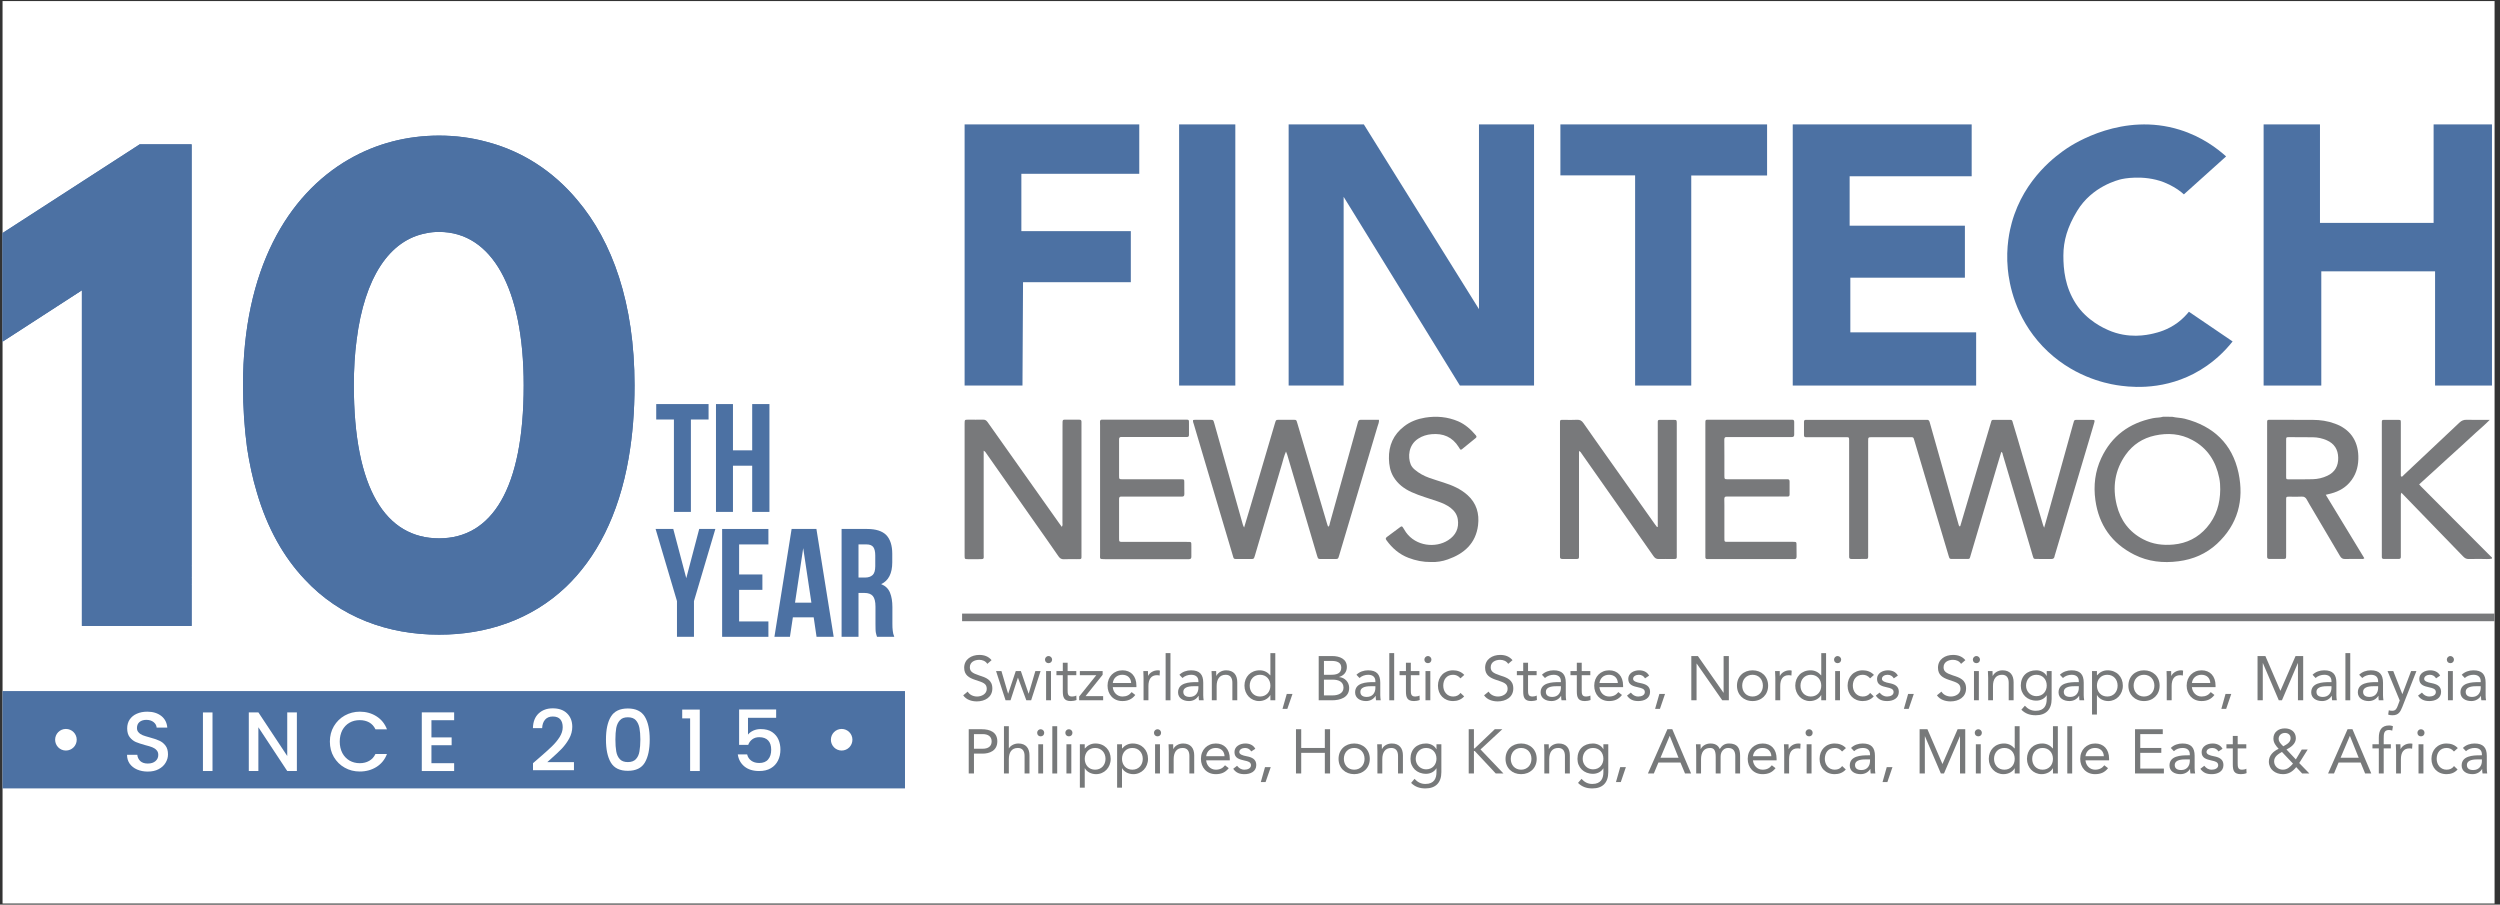 <svg width="304" height="110" viewBox="0 0 304 110" fill="none" xmlns="http://www.w3.org/2000/svg">
<rect x="0" y="0" width="304" height="110" fill="#333333" stroke="none"/>
<g clip-path="url(#clip0_2_994)">
<rect width="303.03" height="109.743" transform="translate(0.31 0.128)" fill="white"/>
<path d="M238.369 63.974C239.594 59.827 240.817 55.688 242.051 51.539C242.212 50.98 242.144 51.065 242.688 51.056C243.171 51.047 243.656 51.056 244.139 51.056C244.727 51.056 244.642 50.995 244.812 51.574C245.195 52.814 245.552 54.072 245.917 55.314C246.759 58.169 247.599 61.017 248.441 63.863C248.467 63.941 248.5 64.009 248.569 64.17C248.789 63.389 248.985 62.681 249.19 61.985C250.158 58.502 251.126 55.025 252.096 51.539C252.114 51.463 252.155 51.387 252.164 51.31C252.19 51.106 252.308 51.047 252.495 51.056C253.123 51.056 253.752 51.047 254.375 51.056C254.723 51.065 254.749 51.089 254.655 51.421C254.442 52.161 254.22 52.899 254 53.639C252.632 58.23 251.272 62.81 249.903 67.399C249.877 67.492 249.836 67.586 249.827 67.679C249.784 67.919 249.64 67.977 249.409 67.977C248.833 67.969 248.254 67.977 247.677 67.969C247.303 67.969 247.294 67.969 247.183 67.594C246.792 66.269 246.402 64.944 246.011 63.617C245.195 60.847 244.37 58.075 243.545 55.305C243.511 55.194 243.537 55.042 243.358 54.948C243.18 55.525 243.01 56.086 242.849 56.648C241.779 60.268 240.706 63.889 239.635 67.51C239.492 68.004 239.559 67.969 239.024 67.969C238.506 67.977 237.986 67.977 237.477 67.969C237.068 67.969 237.068 67.969 236.95 67.577C236.372 65.641 235.795 63.693 235.216 61.757C234.4 59.019 233.593 56.273 232.777 53.536C232.666 53.162 232.666 53.162 232.283 53.162C230.745 53.162 229.198 53.162 227.651 53.162C227.168 53.162 227.168 53.162 227.168 53.673C227.168 58.203 227.168 62.742 227.168 67.281C227.168 68.053 227.253 67.969 226.469 67.969C226.036 67.977 225.603 67.969 225.17 67.977C224.94 67.977 224.837 67.901 224.855 67.671C224.864 67.544 224.855 67.407 224.855 67.281C224.855 62.81 224.855 58.338 224.855 53.869C224.855 53.758 224.855 53.647 224.855 53.528C224.846 53.171 224.846 53.162 224.465 53.162C222.96 53.156 221.448 53.162 219.935 53.162C219.824 53.162 219.705 53.156 219.594 53.162C219.433 53.162 219.365 53.086 219.365 52.925C219.365 52.381 219.365 51.828 219.365 51.284C219.365 51.123 219.441 51.047 219.594 51.056C219.713 51.056 219.824 51.056 219.935 51.056C224.635 51.056 229.326 51.056 234.026 51.056C234.102 51.056 234.187 51.065 234.263 51.056C234.511 51.021 234.596 51.141 234.655 51.361C234.927 52.355 235.216 53.34 235.497 54.337C236.398 57.514 237.29 60.701 238.191 63.88C238.249 63.915 238.243 64.085 238.369 63.974Z" fill="#78797B"/>
<path d="M201.585 64.067C201.585 63.898 201.585 63.728 201.585 63.55C201.585 59.581 201.585 55.61 201.585 51.632C201.585 51.004 201.526 51.056 202.146 51.056C202.614 51.056 203.079 51.047 203.547 51.056C203.88 51.065 203.88 51.073 203.895 51.413C203.895 51.498 203.895 51.574 203.895 51.658C203.895 56.885 203.895 62.114 203.895 67.34C203.895 68.021 203.974 67.969 203.284 67.977C202.766 67.977 202.255 67.96 201.737 67.977C201.432 67.995 201.245 67.884 201.067 67.629C199.57 65.48 198.066 63.336 196.561 61.187C195.151 59.189 193.756 57.183 192.346 55.186C192.27 55.075 192.218 54.931 192.007 54.846C192.007 55.042 192.007 55.212 192.007 55.381C192.007 59.385 192.007 63.389 192.007 67.392C192.007 67.995 192.057 67.977 191.436 67.977C190.969 67.977 190.501 67.969 190.033 67.977C189.805 67.977 189.667 67.919 189.694 67.655C189.702 67.562 189.694 67.46 189.694 67.366C189.694 62.122 189.694 56.878 189.694 51.632C189.694 50.995 189.644 51.056 190.255 51.056C190.755 51.056 191.258 51.08 191.75 51.047C192.115 51.021 192.337 51.149 192.542 51.445C193.484 52.805 194.454 54.159 195.405 55.51C197.353 58.254 199.289 60.991 201.228 63.737C201.313 63.856 201.406 63.965 201.491 64.085C201.526 64.076 201.55 64.076 201.585 64.067Z" fill="#78797B"/>
<path d="M261.803 50.851C258.92 51.445 256.779 53.01 255.521 55.688C254.756 57.32 254.553 59.045 254.799 60.821C255.223 63.839 256.788 66.065 259.516 67.442C261.216 68.302 263.035 68.495 264.912 68.249C266.69 68.021 268.27 67.34 269.58 66.132C272.121 63.778 272.902 60.821 272.206 57.514C271.449 53.978 269.162 51.82 265.67 50.919C265.169 50.793 264.649 50.801 264.149 50.682C263.783 50.682 263.409 50.673 263.035 50.673C262.634 50.801 262.21 50.767 261.803 50.851ZM269.98 59.52C269.971 61.245 269.495 62.819 268.348 64.144C267.284 65.377 265.924 66.065 264.292 66.217C263 66.337 261.76 66.184 260.604 65.573C258.905 64.688 257.858 63.278 257.399 61.432C256.855 59.233 257.162 57.157 258.487 55.288C259.364 54.056 260.561 53.282 262.032 52.96C263.605 52.618 265.143 52.729 266.579 53.504C268.433 54.489 269.451 56.095 269.86 58.127C269.954 58.586 269.986 59.054 269.98 59.52Z" fill="#78797B"/>
<path d="M283.442 60.014C284.471 59.742 285.337 59.233 285.966 58.356C286.595 57.481 286.808 56.495 286.773 55.44C286.714 53.545 285.737 52.176 283.951 51.524C283.068 51.191 282.149 51.056 281.216 51.056C279.558 51.047 277.9 51.047 276.242 51.047C275.631 51.047 275.683 50.995 275.683 51.624C275.683 56.87 275.683 62.114 275.683 67.349C275.683 67.46 275.689 67.577 275.683 67.688C275.674 67.892 275.776 67.969 275.97 67.969C276.42 67.96 276.871 67.969 277.321 67.969C278.078 67.96 277.985 68.045 277.994 67.299C277.994 65.173 277.994 63.056 277.994 60.932C277.994 60.353 277.952 60.397 278.555 60.397C278.979 60.397 279.421 60.421 279.856 60.388C280.195 60.362 280.383 60.499 280.526 60.786C280.739 61.187 280.977 61.569 281.207 61.959C282.319 63.839 283.433 65.717 284.538 67.603C284.691 67.875 284.869 67.986 285.185 67.977C285.831 67.951 286.468 67.969 287.112 67.969C287.232 67.969 287.361 68.004 287.504 67.884C285.94 65.316 284.393 62.768 282.813 60.166C283.068 60.107 283.255 60.064 283.442 60.014ZM277.994 55.712C277.994 54.99 277.985 54.267 277.994 53.545C277.994 53.171 278.002 53.156 278.359 53.156C279.319 53.156 280.289 53.156 281.249 53.171C281.827 53.179 282.397 53.299 282.933 53.536C283.857 53.937 284.308 54.668 284.325 55.653C284.351 56.648 283.936 57.422 283 57.855C282.439 58.119 281.845 58.254 281.231 58.271C280.272 58.297 279.303 58.288 278.342 58.288C278.002 58.288 277.994 58.271 277.994 57.931C277.985 57.192 277.994 56.452 277.994 55.712Z" fill="#78797B"/>
<path d="M303.016 67.782C303.016 67.825 303.024 67.875 303.024 67.927C302.618 68.021 302.191 67.96 301.775 67.969C301.264 67.977 300.746 67.96 300.237 67.977C299.93 67.995 299.726 67.884 299.523 67.671C297.356 65.427 295.18 63.184 293.011 60.949C292.689 60.617 292.367 60.286 292.008 59.911C291.917 60.133 291.941 60.286 291.941 60.438C291.941 62.742 291.941 65.038 291.941 67.34C291.941 67.451 291.941 67.562 291.941 67.679C291.958 67.875 291.882 67.977 291.669 67.969C291.075 67.969 290.478 67.969 289.884 67.969C289.697 67.969 289.621 67.884 289.63 67.705C289.639 67.594 289.63 67.477 289.63 67.366C289.63 62.122 289.63 56.878 289.63 51.632C289.63 50.98 289.578 51.056 290.233 51.056C290.683 51.047 291.133 51.047 291.584 51.056C291.932 51.056 291.941 51.065 291.941 51.404C291.949 52.518 291.941 53.621 291.941 54.735C291.941 55.73 291.941 56.733 291.941 57.727C291.941 57.803 291.923 57.888 292.002 57.958C292.154 57.973 292.213 57.847 292.298 57.762C294.567 55.636 296.828 53.512 299.08 51.378C299.336 51.141 299.591 51.038 299.93 51.047C300.831 51.065 301.732 51.056 302.752 51.056C302.158 51.659 301.58 52.144 301.018 52.653C300.448 53.179 299.889 53.7 299.319 54.217C298.74 54.744 298.172 55.253 297.602 55.773C297.023 56.3 296.462 56.818 295.894 57.335C295.324 57.855 294.754 58.373 294.169 58.9C294.271 59.011 294.347 59.096 294.423 59.181C297.237 62.002 300.059 64.833 302.872 67.655C302.913 67.697 302.966 67.74 303.016 67.782Z" fill="#78797B"/>
<path d="M207.372 59.478C207.372 56.844 207.372 54.2 207.372 51.565C207.372 50.995 207.355 51.038 207.89 51.038C211.139 51.038 214.394 51.038 217.64 51.038C217.734 51.038 217.827 51.047 217.929 51.038C218.117 51.03 218.175 51.132 218.175 51.31C218.175 51.82 218.167 52.34 218.175 52.849C218.184 53.095 218.056 53.147 217.845 53.147C217.029 53.138 216.204 53.147 215.388 53.147C213.695 53.147 212.013 53.147 210.323 53.147C210.212 53.147 210.092 53.156 209.981 53.147C209.753 53.121 209.676 53.232 209.676 53.46C209.685 54.08 209.685 54.709 209.685 55.338C209.685 56.154 209.685 56.978 209.685 57.794C209.685 58.271 209.685 58.28 210.159 58.28C212.42 58.28 214.69 58.28 216.959 58.28C217.07 58.28 217.19 58.288 217.301 58.28C217.52 58.254 217.623 58.338 217.614 58.578C217.605 59.087 217.605 59.605 217.614 60.116C217.614 60.294 217.555 60.388 217.368 60.379C217.248 60.379 217.137 60.379 217.029 60.379C214.792 60.379 212.557 60.379 210.323 60.379C210.212 60.379 210.092 60.388 209.981 60.379C209.744 60.362 209.676 60.473 209.676 60.693C209.692 61.245 209.685 61.789 209.685 62.333C209.685 63.336 209.685 64.331 209.685 65.325C209.685 65.954 209.659 65.886 210.27 65.886C212.762 65.886 215.251 65.886 217.751 65.886C217.845 65.886 217.938 65.886 218.038 65.886C218.456 65.895 218.456 65.895 218.456 66.319C218.465 66.77 218.456 67.22 218.465 67.671C218.465 67.901 218.38 68.004 218.149 67.986C218.056 67.977 217.953 67.986 217.86 67.986C214.563 67.986 211.265 67.986 207.968 67.986C207.857 67.986 207.746 67.986 207.627 67.986C207.448 67.995 207.363 67.91 207.372 67.731C207.372 67.612 207.372 67.501 207.372 67.392C207.372 64.757 207.372 62.114 207.372 59.478Z" fill="#78797B"/>
<path d="M156.377 54.905C156.138 55.44 156.027 55.96 155.874 56.469C154.778 60.166 153.681 63.863 152.593 67.57C152.467 67.977 152.467 67.977 152.032 67.977C151.566 67.986 151.098 67.986 150.63 67.977C149.934 67.977 150.052 68.012 149.873 67.433C149.329 65.614 148.794 63.795 148.25 61.976C147.223 58.51 146.194 55.042 145.165 51.574C145.123 51.43 145.039 51.284 145.08 51.073C145.378 51.021 145.7 51.056 146.016 51.047C146.39 51.047 146.755 51.047 147.13 51.047C147.536 51.056 147.536 51.056 147.647 51.439C147.978 52.618 148.311 53.793 148.642 54.966C149.44 57.794 150.239 60.634 151.037 63.465C151.098 63.676 151.14 63.898 151.285 64.144C151.531 63.328 151.76 62.547 151.999 61.765C153.011 58.323 154.029 54.888 155.041 51.445C155.161 51.056 155.161 51.047 155.561 51.047C156.129 51.047 156.69 51.047 157.252 51.047C157.635 51.047 157.635 51.056 157.743 51.421C158.305 53.316 158.866 55.212 159.427 57.107C160.082 59.309 160.729 61.517 161.381 63.719C161.416 63.83 161.457 63.932 161.492 64.041C161.697 63.965 161.662 63.769 161.706 63.634C162.691 60.107 163.677 56.572 164.654 53.045C164.815 52.466 164.978 51.896 165.13 51.328C165.18 51.149 165.259 51.047 165.461 51.047C166.192 51.056 166.941 51.047 167.68 51.047C167.715 51.352 167.587 51.582 167.519 51.82C165.964 57.063 164.399 62.301 162.844 67.536C162.717 67.977 162.709 67.977 162.258 67.977C161.738 67.986 161.22 67.986 160.711 67.977C160.285 67.977 160.278 67.977 160.15 67.553C159.521 65.427 158.892 63.304 158.263 61.169C157.685 59.215 157.106 57.259 156.529 55.305C156.494 55.186 156.444 55.075 156.377 54.905Z" fill="#78797B"/>
<path d="M119.616 54.803C119.616 55.033 119.616 55.203 119.616 55.381C119.616 59.385 119.616 63.397 119.616 67.399C119.616 67.969 119.727 68.004 119.004 67.995C118.563 67.995 118.128 68.004 117.695 67.995C117.305 67.986 117.305 67.977 117.296 67.577C117.296 67.51 117.296 67.442 117.296 67.383C117.296 62.137 117.296 56.885 117.296 51.641C117.296 51.591 117.296 51.539 117.296 51.498C117.305 51.038 117.305 51.038 117.738 51.03C118.332 51.03 118.928 51.047 119.522 51.03C119.777 51.021 119.931 51.106 120.084 51.319C120.873 52.448 121.681 53.571 122.479 54.703C124.57 57.66 126.661 60.617 128.752 63.567C128.863 63.728 128.974 63.872 129.118 64.067C129.246 63.872 129.194 63.693 129.194 63.532C129.203 59.59 129.203 55.645 129.203 51.702C129.203 50.928 129.17 51.038 129.875 51.03C130.325 51.03 130.776 51.038 131.226 51.03C131.439 51.03 131.524 51.115 131.507 51.319C131.507 51.43 131.507 51.539 131.507 51.659C131.507 56.902 131.507 62.146 131.507 67.399C131.507 68.036 131.583 67.995 130.911 67.995C130.393 67.995 129.884 67.977 129.364 68.004C129.076 68.012 128.898 67.91 128.728 67.671C127.699 66.176 126.644 64.688 125.599 63.201C123.722 60.514 121.835 57.829 119.947 55.144C119.87 55.033 119.82 54.914 119.616 54.803Z" fill="#78797B"/>
<path d="M133.768 59.505C133.768 56.902 133.768 54.294 133.768 51.685C133.768 51.574 133.768 51.463 133.759 51.345C133.742 51.132 133.818 51.004 134.057 51.03C134.142 51.038 134.218 51.03 134.303 51.03C137.55 51.03 140.805 51.03 144.051 51.03C144.612 51.03 144.58 50.995 144.58 51.556C144.58 51.989 144.571 52.424 144.58 52.857C144.588 53.062 144.51 53.156 144.299 53.138C144.188 53.138 144.077 53.138 143.96 53.138C141.544 53.138 139.131 53.138 136.725 53.138C136.607 53.138 136.496 53.147 136.385 53.138C136.157 53.121 136.072 53.223 136.079 53.443C136.087 54.03 136.079 54.609 136.079 55.186C136.079 56.069 136.079 56.955 136.079 57.838C136.079 58.271 136.087 58.28 136.546 58.28C137.898 58.28 139.249 58.28 140.602 58.28C141.597 58.28 142.6 58.271 143.594 58.28C144.01 58.28 144.01 58.288 144.01 58.704C144.018 59.154 144.001 59.613 144.018 60.055C144.027 60.321 143.925 60.397 143.679 60.388C143.261 60.379 142.846 60.388 142.419 60.388C140.524 60.388 138.629 60.388 136.725 60.388C136.616 60.388 136.505 60.397 136.385 60.388C136.166 60.362 136.072 60.456 136.079 60.686C136.087 61.043 136.079 61.391 136.079 61.748C136.079 62.971 136.079 64.196 136.079 65.419C136.079 65.886 136.079 65.895 136.555 65.895C139.123 65.895 141.697 65.895 144.273 65.895C144.937 65.895 144.86 65.845 144.869 66.498C144.869 66.898 144.86 67.299 144.869 67.705C144.869 67.91 144.782 67.995 144.58 67.995C144.486 67.995 144.393 67.995 144.29 67.995C140.974 67.995 137.661 67.995 134.347 67.995C133.666 67.995 133.768 67.96 133.768 67.425C133.759 64.781 133.768 62.146 133.768 59.505Z" fill="#78797B"/>
<path d="M174.021 68.343C173.035 68.352 172.143 68.165 171.275 67.834C170.154 67.407 169.295 66.661 168.599 65.699C168.444 65.495 168.505 65.401 168.675 65.275C169.21 64.883 169.737 64.494 170.263 64.094C170.409 63.974 170.502 63.974 170.605 64.152C170.713 64.348 170.833 64.535 170.962 64.722C172.176 66.43 174.582 66.67 176.094 65.691C177.03 65.088 177.437 64.237 177.267 63.132C177.174 62.564 176.86 62.122 176.419 61.774C175.942 61.4 175.398 61.169 174.828 60.973C173.766 60.599 172.678 60.312 171.649 59.844C170.731 59.426 169.967 58.85 169.438 57.966C169.04 57.294 168.912 56.554 168.894 55.791C168.853 54.182 169.438 52.84 170.74 51.846C171.488 51.258 172.371 50.936 173.298 50.784C174.676 50.562 176.027 50.682 177.319 51.234C178.177 51.608 178.858 52.22 179.452 52.925C179.571 53.071 179.58 53.162 179.426 53.282C178.873 53.723 178.32 54.174 177.776 54.624C177.659 54.718 177.574 54.694 177.506 54.566C177.463 54.498 177.419 54.428 177.378 54.361C176.612 53.138 175.492 52.67 174.088 52.797C173.512 52.849 172.959 53.01 172.456 53.34C171.257 54.115 171.181 55.569 171.538 56.461C171.64 56.715 171.819 56.928 172.032 57.107C172.55 57.549 173.146 57.873 173.784 58.101C174.36 58.306 174.948 58.484 175.524 58.671C176.597 59.011 177.607 59.444 178.449 60.201C179.554 61.195 179.902 62.462 179.732 63.872C179.452 66.082 178.042 67.331 176.044 68.027C175.381 68.267 174.676 68.369 174.021 68.343Z" fill="#78797B"/>
<path d="M116.99 74.616H303.34V75.534H116.99V74.616Z" fill="#78797B"/>
<path d="M265.559 23.636C267.267 22.098 268.984 20.559 270.694 19.021C269.639 18.07 267.752 16.617 265.067 15.783C258.157 13.625 252.199 17.465 251.34 18.035C250.226 18.792 246.146 21.606 244.634 27.078C244.414 27.885 243.885 29.994 244.149 32.731C244.32 34.506 245.025 38.569 248.383 42.113C251.842 45.751 255.972 46.602 257.367 46.83C258.633 47.026 262.576 47.605 266.74 45.455C269.138 44.213 270.659 42.563 271.484 41.519C269.706 40.32 267.939 39.113 266.172 37.907C265.874 38.273 265.433 38.764 264.804 39.232C263.588 40.133 262.415 40.422 261.836 40.56C261.072 40.738 258.82 41.23 256.346 40.133C255.905 39.937 253.77 39.013 252.428 36.937C251.103 34.881 250.907 32.772 250.907 31.09C250.907 29.289 251.398 27.589 252.58 25.651C254.399 22.65 257.554 21.878 258.004 21.776C258.004 21.776 260.596 21.179 263.137 22.165C264.064 22.522 264.819 23.05 264.819 23.05C265.143 23.27 265.389 23.483 265.559 23.636Z" fill="#4C71A3"/>
<path d="M124.333 46.883H117.296V15.128H138.535V21.138H124.198V28.107H137.508V34.319H124.401L124.333 46.883Z" fill="#4C71A3"/>
<path d="M143.38 15.128H150.215V46.883H143.38V15.128Z" fill="#4C71A3"/>
<path d="M156.699 15.128V46.883H163.387V23.934L177.522 46.883H186.54V15.128H179.843V37.592L165.844 15.128H156.699Z" fill="#4C71A3"/>
<path d="M189.744 15.128H214.877V21.34H205.656V46.883H198.83V21.325H189.744V15.128Z" fill="#4C71A3"/>
<path d="M217.997 15.128H239.756V21.434H224.916V27.444H238.931V33.767H225.001V40.414H240.299V46.883H217.997V15.128Z" fill="#4C71A3"/>
<path d="M275.256 15.128V46.883H282.269V32.994H296.105V46.883H303.024V15.128H295.927V27.104H282.108V15.128H275.256Z" fill="#4C71A3"/>
<path d="M118.434 91.046H119.505C120.151 91.046 120.584 90.756 120.584 90.151C120.584 89.557 120.151 89.268 119.505 89.268H118.434V91.046ZM117.797 88.674H119.387C120.373 88.674 121.274 89.022 121.274 90.145C121.274 91.326 120.271 91.64 119.505 91.64H118.434V94.053H117.797V88.674Z" fill="#77797A"/>
<path d="M122.081 88.308H122.675V90.993H122.692C122.845 90.713 123.28 90.408 123.833 90.408C124.766 90.408 125.184 91.002 125.184 91.853V94.053H124.588V91.92C124.588 91.326 124.333 90.952 123.772 90.952C123.008 90.952 122.675 91.505 122.675 92.321V94.053H122.081V88.308Z" fill="#77797A"/>
<path d="M126.255 90.502H126.84V94.053H126.255V90.502ZM126.544 88.674C126.79 88.674 126.977 88.87 126.977 89.107C126.977 89.362 126.799 89.54 126.544 89.54C126.296 89.54 126.118 89.362 126.118 89.107C126.118 88.87 126.305 88.674 126.544 88.674Z" fill="#77797A"/>
<path d="M127.962 88.308H128.556V94.055H127.962V88.308Z" fill="#77797A"/>
<path d="M129.679 90.502H130.273V94.053H129.679V90.502ZM129.977 88.674C130.223 88.674 130.41 88.87 130.41 89.107C130.41 89.362 130.232 89.54 129.977 89.54C129.729 89.54 129.544 89.362 129.544 89.107C129.544 88.87 129.729 88.674 129.977 88.674Z" fill="#77797A"/>
<path d="M133.165 93.594C133.929 93.594 134.431 93.017 134.431 92.277C134.431 91.529 133.929 90.952 133.165 90.952C132.399 90.952 131.905 91.529 131.905 92.277C131.905 93.017 132.399 93.594 133.165 93.594ZM131.311 90.502H131.905V91.011H131.922C132.247 90.637 132.68 90.408 133.197 90.408C134.312 90.408 135.06 91.198 135.06 92.277C135.06 93.339 134.285 94.138 133.282 94.138C132.654 94.138 132.144 93.824 131.922 93.424H131.905V95.778H131.311V90.502Z" fill="#77797A"/>
<path d="M137.695 93.594C138.468 93.594 138.961 93.017 138.961 92.277C138.961 91.529 138.468 90.952 137.695 90.952C136.929 90.952 136.435 91.529 136.435 92.277C136.435 93.017 136.929 93.594 137.695 93.594ZM135.841 90.502H136.435V91.011H136.453C136.777 90.637 137.21 90.408 137.728 90.408C138.842 90.408 139.599 91.198 139.599 92.277C139.599 93.339 138.816 94.138 137.821 94.138C137.184 94.138 136.675 93.824 136.453 93.424H136.435V95.778H135.841V90.502Z" fill="#77797A"/>
<path d="M140.456 90.502H141.052V94.053H140.456V90.502ZM140.754 88.674C141 88.674 141.187 88.87 141.187 89.107C141.187 89.362 141.009 89.54 140.754 89.54C140.508 89.54 140.321 89.362 140.321 89.107C140.321 88.87 140.517 88.674 140.754 88.674Z" fill="#77797A"/>
<path d="M142.123 91.342C142.123 91.011 142.097 90.73 142.097 90.502H142.658C142.658 90.689 142.667 90.882 142.667 91.078H142.684C142.845 90.73 143.287 90.408 143.866 90.408C144.799 90.408 145.217 91.002 145.217 91.853V94.053H144.629V91.92C144.629 91.326 144.375 90.952 143.813 90.952C143.05 90.952 142.717 91.505 142.717 92.321V94.053H142.123V91.342Z" fill="#77797A"/>
<path d="M148.905 91.955C148.879 91.359 148.49 90.952 147.835 90.952C147.18 90.952 146.747 91.359 146.671 91.955H148.905ZM149.414 93.409C148.99 93.944 148.49 94.138 147.835 94.138C146.712 94.138 146.033 93.306 146.033 92.277C146.033 91.172 146.806 90.408 147.852 90.408C148.855 90.408 149.543 91.087 149.543 92.269V92.456H146.671C146.712 93.067 147.189 93.594 147.835 93.594C148.344 93.594 148.683 93.415 148.964 93.058L149.414 93.409Z" fill="#77797A"/>
<path d="M150.426 93.119C150.665 93.409 150.92 93.594 151.335 93.594C151.71 93.594 152.119 93.433 152.119 93.05C152.119 92.669 151.744 92.567 151.361 92.49C150.689 92.336 150.112 92.192 150.112 91.453C150.112 90.765 150.774 90.408 151.438 90.408C151.94 90.408 152.406 90.595 152.645 91.054L152.151 91.376C151.999 91.131 151.753 90.952 151.403 90.952C151.072 90.952 150.698 91.113 150.698 91.444C150.698 91.742 151.122 91.87 151.599 91.962C152.227 92.081 152.763 92.312 152.763 93.026C152.763 93.833 152.04 94.138 151.335 94.138C150.741 94.138 150.308 93.985 149.958 93.485L150.426 93.119Z" fill="#77797A"/>
<path d="M153.894 95.099H153.315L153.827 93.28H154.523L153.894 95.099Z" fill="#77797A"/>
<path d="M157.591 88.674H158.228V90.952H161.1V88.674H161.738V94.053H161.1V91.546H158.228V94.053H157.591V88.674Z" fill="#77797A"/>
<path d="M164.671 93.594C165.437 93.594 165.929 93.017 165.929 92.277C165.929 91.529 165.437 90.952 164.671 90.952C163.908 90.952 163.414 91.529 163.414 92.277C163.414 93.017 163.908 93.594 164.671 93.594ZM164.671 90.408C165.759 90.408 166.567 91.163 166.567 92.277C166.567 93.383 165.759 94.138 164.671 94.138C163.575 94.138 162.768 93.383 162.768 92.277C162.768 91.163 163.575 90.408 164.671 90.408Z" fill="#77797A"/>
<path d="M167.493 91.342C167.493 91.011 167.467 90.73 167.467 90.502H168.029C168.029 90.689 168.037 90.882 168.037 91.078H168.055C168.216 90.73 168.657 90.408 169.245 90.408C170.17 90.408 170.596 91.002 170.596 91.853V94.053H170V91.92C170 91.326 169.737 90.952 169.184 90.952C168.42 90.952 168.087 91.505 168.087 92.321V94.053H167.493V91.342Z" fill="#77797A"/>
<path d="M173.409 93.552C174.217 93.552 174.676 92.941 174.676 92.26C174.676 91.496 174.156 90.952 173.409 90.952C172.661 90.952 172.152 91.529 172.152 92.277C172.152 92.991 172.72 93.552 173.409 93.552ZM175.27 93.892C175.27 95.175 174.573 95.872 173.333 95.872C172.643 95.872 172.082 95.693 171.59 95.202L172.006 94.708C172.38 95.117 172.789 95.328 173.333 95.328C174.395 95.328 174.676 94.64 174.676 93.892V93.433H174.658C174.378 93.892 173.877 94.096 173.409 94.096C172.287 94.096 171.514 93.324 171.514 92.277C171.514 91.113 172.278 90.408 173.409 90.408C173.884 90.408 174.428 90.637 174.658 91.104H174.676V90.502H175.27V93.892Z" fill="#77797A"/>
<path d="M178.595 88.674H179.23V91.002H179.324L181.765 88.674H182.681L180.031 91.131L182.818 94.053H181.882L179.324 91.318H179.23V94.053H178.595V88.674Z" fill="#77797A"/>
<path d="M184.967 93.594C185.733 93.594 186.225 93.017 186.225 92.277C186.225 91.529 185.733 90.952 184.967 90.952C184.204 90.952 183.71 91.529 183.71 92.277C183.71 93.017 184.204 93.594 184.967 93.594ZM184.967 90.408C186.064 90.408 186.863 91.163 186.863 92.277C186.863 93.383 186.064 94.138 184.967 94.138C183.871 94.138 183.072 93.383 183.072 92.277C183.072 91.163 183.871 90.408 184.967 90.408Z" fill="#77797A"/>
<path d="M187.79 91.342C187.79 91.011 187.764 90.73 187.764 90.502H188.325C188.325 90.689 188.342 90.882 188.342 91.078H188.351C188.512 90.73 188.954 90.408 189.541 90.408C190.475 90.408 190.893 91.002 190.893 91.853V94.053H190.296V91.92C190.296 91.326 190.042 90.952 189.489 90.952C188.717 90.952 188.386 91.505 188.386 92.321V94.053H187.79V91.342Z" fill="#77797A"/>
<path d="M193.706 93.552C194.522 93.552 194.972 92.941 194.972 92.26C194.972 91.496 194.461 90.952 193.706 90.952C192.966 90.952 192.457 91.529 192.457 92.277C192.457 92.991 193.016 93.552 193.706 93.552ZM195.566 93.892C195.566 95.175 194.879 95.872 193.63 95.872C192.94 95.872 192.387 95.693 191.887 95.202L192.311 94.708C192.685 95.117 193.086 95.328 193.63 95.328C194.691 95.328 194.972 94.64 194.972 93.892V93.433H194.963C194.683 93.892 194.174 94.096 193.706 94.096C192.592 94.096 191.819 93.324 191.819 92.277C191.819 91.113 192.574 90.408 193.706 90.408C194.182 90.408 194.726 90.637 194.963 91.104H194.972V90.502H195.566V93.892Z" fill="#77797A"/>
<path d="M197.089 95.099H196.501L197.019 93.28H197.709L197.089 95.099Z" fill="#77797A"/>
<path d="M203.047 89.499H203.029L201.915 92.142H204.109L203.047 89.499ZM202.757 88.674H203.351L205.638 94.053H204.898L204.346 92.728H201.661L201.108 94.053H200.386L202.757 88.674Z" fill="#77797A"/>
<path d="M206.258 91.342C206.258 91.011 206.226 90.73 206.226 90.502H206.787C206.787 90.689 206.802 90.882 206.802 91.078H206.82C206.972 90.73 207.416 90.408 208.001 90.408C208.767 90.408 209.013 90.841 209.124 91.078C209.387 90.663 209.709 90.408 210.244 90.408C211.265 90.408 211.596 90.976 211.596 91.894V94.053H211.01V91.929C211.01 91.427 210.832 90.952 210.144 90.952C209.642 90.952 209.226 91.359 209.226 91.996V94.053H208.63V92.04C208.63 91.257 208.434 90.952 207.951 90.952C207.185 90.952 206.846 91.505 206.846 92.321V94.053H206.258V91.342Z" fill="#77797A"/>
<path d="M215.397 91.955C215.371 91.359 214.979 90.952 214.324 90.952C213.671 90.952 213.236 91.359 213.16 91.955H215.397ZM215.906 93.409C215.49 93.944 214.988 94.138 214.324 94.138C213.212 94.138 212.522 93.306 212.522 92.277C212.522 91.172 213.297 90.408 214.35 90.408C215.353 90.408 216.034 91.087 216.034 92.269V92.456H213.16C213.212 93.067 213.678 93.594 214.324 93.594C214.835 93.594 215.175 93.415 215.455 93.058L215.906 93.409Z" fill="#77797A"/>
<path d="M216.959 91.342C216.959 91.011 216.926 90.73 216.926 90.502H217.485C217.485 90.689 217.503 90.882 217.503 91.078H217.52C217.681 90.73 218.123 90.408 218.702 90.408C218.778 90.408 218.863 90.417 218.948 90.441L218.915 91.046C218.813 91.011 218.693 91.002 218.591 91.002C217.868 91.002 217.555 91.505 217.555 92.321V94.053H216.959V91.342Z" fill="#77797A"/>
<path d="M219.688 90.502H220.284V94.053H219.688V90.502ZM219.986 88.674C220.232 88.674 220.419 88.87 220.419 89.107C220.419 89.362 220.24 89.54 219.986 89.54C219.74 89.54 219.553 89.362 219.553 89.107C219.553 88.87 219.749 88.674 219.986 88.674Z" fill="#77797A"/>
<path d="M223.998 91.385C223.743 91.078 223.454 90.952 223.097 90.952C222.305 90.952 221.898 91.546 221.898 92.277C221.898 93 222.381 93.594 223.097 93.594C223.487 93.594 223.785 93.459 224.007 93.152L224.448 93.57C224.1 93.968 223.615 94.138 223.097 94.138C222.001 94.138 221.261 93.365 221.261 92.277C221.261 91.198 222.009 90.408 223.097 90.408C223.624 90.408 224.107 90.578 224.466 90.967L223.998 91.385Z" fill="#77797A"/>
<path d="M226.802 92.345C226.054 92.345 225.569 92.549 225.569 93.026C225.569 93.476 225.902 93.637 226.352 93.637C227.031 93.637 227.379 93.143 227.396 92.567V92.345H226.802ZM225.086 90.952C225.451 90.578 225.986 90.408 226.496 90.408C227.551 90.408 227.993 90.909 227.993 91.912V93.433C227.993 93.637 228.008 93.868 228.043 94.053H227.473C227.44 93.892 227.44 93.672 227.44 93.517H227.422C227.185 93.883 226.794 94.138 226.25 94.138C225.527 94.138 224.931 93.781 224.931 93.085C224.931 91.912 226.291 91.844 227.168 91.844H227.396V91.733C227.396 91.215 227.074 90.952 226.513 90.952C226.139 90.952 225.738 91.078 225.46 91.342L225.086 90.952Z" fill="#77797A"/>
<path d="M229.505 95.099H228.917L229.429 93.28H230.125L229.505 95.099Z" fill="#77797A"/>
<path d="M233.424 88.674H234.375L236.194 92.889H236.211L238.047 88.674H238.974V94.053H238.337V89.54H238.319L236.39 94.053H236.007L234.079 89.54H234.061V94.053H233.424V88.674Z" fill="#77797A"/>
<path d="M240.264 90.502H240.86V94.053H240.264V90.502ZM240.562 88.674C240.8 88.674 240.995 88.87 240.995 89.107C240.995 89.362 240.808 89.54 240.562 89.54C240.308 89.54 240.129 89.362 240.129 89.107C240.129 88.87 240.317 88.674 240.562 88.674Z" fill="#77797A"/>
<path d="M243.733 90.952C242.967 90.952 242.475 91.529 242.475 92.277C242.475 93.017 242.967 93.594 243.733 93.594C244.498 93.594 244.99 93.017 244.99 92.277C244.99 91.529 244.498 90.952 243.733 90.952ZM244.99 93.424H244.973C244.762 93.824 244.25 94.138 243.613 94.138C242.619 94.138 241.837 93.339 241.837 92.277C241.837 91.198 242.586 90.408 243.698 90.408C244.218 90.408 244.651 90.637 244.973 91.011H244.99V88.308H245.586V94.053H244.99V93.424Z" fill="#77797A"/>
<path d="M248.382 90.952C247.608 90.952 247.116 91.529 247.116 92.277C247.116 93.017 247.608 93.594 248.382 93.594C249.146 93.594 249.64 93.017 249.64 92.277C249.64 91.529 249.146 90.952 248.382 90.952ZM249.64 93.424H249.623C249.401 93.824 248.892 94.138 248.254 94.138C247.26 94.138 246.479 93.339 246.479 92.277C246.479 91.198 247.234 90.408 248.348 90.408C248.865 90.408 249.301 90.637 249.623 91.011H249.64V88.308H250.234V94.053H249.64V93.424Z" fill="#77797A"/>
<path d="M251.383 88.308H251.977V94.055H251.383V88.308Z" fill="#77797A"/>
<path d="M255.828 91.955C255.802 91.359 255.411 90.952 254.756 90.952C254.103 90.952 253.668 91.359 253.592 91.955H255.828ZM256.338 93.409C255.922 93.944 255.419 94.138 254.756 94.138C253.644 94.138 252.954 93.306 252.954 92.277C252.954 91.172 253.729 90.408 254.782 90.408C255.776 90.408 256.466 91.087 256.466 92.269V92.456H253.592C253.644 93.067 254.112 93.594 254.756 93.594C255.267 93.594 255.606 93.415 255.887 93.058L256.338 93.409Z" fill="#77797A"/>
<path d="M259.619 88.674H262.993V89.268H260.256V90.952H262.815V91.546H260.256V93.459H263.128V94.053H259.619V88.674Z" fill="#77797A"/>
<path d="M265.687 92.345C264.938 92.345 264.447 92.549 264.447 93.026C264.447 93.476 264.786 93.637 265.236 93.637C265.915 93.637 266.263 93.143 266.281 92.567V92.345H265.687ZM263.97 90.952C264.336 90.578 264.871 90.408 265.38 90.408C266.435 90.408 266.868 90.909 266.868 91.912V93.433C266.868 93.637 266.894 93.868 266.927 94.053H266.357C266.316 93.892 266.316 93.672 266.316 93.517H266.298C266.07 93.883 265.669 94.138 265.134 94.138C264.412 94.138 263.809 93.781 263.809 93.085C263.809 91.912 265.176 91.844 266.052 91.844H266.281V91.733C266.281 91.215 265.95 90.952 265.397 90.952C265.015 90.952 264.625 91.078 264.344 91.342L263.97 90.952Z" fill="#77797A"/>
<path d="M268.041 93.119C268.279 93.409 268.533 93.594 268.951 93.594C269.325 93.594 269.732 93.433 269.732 93.05C269.732 92.669 269.349 92.567 268.977 92.49C268.296 92.336 267.717 92.192 267.717 91.453C267.717 90.765 268.39 90.408 269.053 90.408C269.554 90.408 270.013 90.595 270.259 91.054L269.767 91.376C269.615 91.131 269.358 90.952 269.01 90.952C268.688 90.952 268.313 91.113 268.313 91.444C268.313 91.742 268.738 91.87 269.214 91.962C269.843 92.081 270.37 92.312 270.37 93.026C270.37 93.833 269.656 94.138 268.951 94.138C268.355 94.138 267.922 93.985 267.565 93.485L268.041 93.119Z" fill="#77797A"/>
<path d="M273.15 91.002H272.103V92.78C272.103 93.23 272.112 93.594 272.63 93.594C272.808 93.594 272.996 93.561 273.157 93.476L273.183 94.011C272.969 94.105 272.706 94.138 272.486 94.138C271.644 94.138 271.509 93.687 271.509 92.95V91.002H270.735V90.502H271.509V89.49H272.103V90.502H273.15V91.002Z" fill="#77797A"/>
<path d="M277.646 90.748C278.046 90.526 278.538 90.288 278.538 89.753C278.538 89.362 278.231 89.124 277.859 89.124C277.432 89.124 277.084 89.405 277.084 89.847C277.084 90.136 277.271 90.356 277.45 90.552L277.646 90.748ZM277.485 91.435C277.025 91.692 276.532 92.005 276.532 92.584C276.532 93.161 277.025 93.594 277.587 93.594C278.14 93.594 278.488 93.246 278.827 92.856L277.485 91.435ZM279.219 93.28C278.784 93.824 278.318 94.138 277.602 94.138C276.693 94.138 275.894 93.57 275.894 92.608C275.894 91.853 276.447 91.35 277.084 91.054C276.745 90.695 276.447 90.323 276.447 89.803C276.447 89.005 277.084 88.572 277.833 88.572C278.564 88.572 279.175 88.979 279.175 89.771C279.175 90.441 278.581 90.859 278.037 91.139L279.175 92.345L279.898 91.139H280.62L279.584 92.786L280.816 94.053H279.941L279.219 93.28Z" fill="#77797A"/>
<path d="M285.755 89.499H285.737L284.615 92.142H286.817L285.755 89.499ZM285.465 88.674H286.059L288.346 94.053H287.598L287.054 92.728H284.369L283.816 94.053H283.094L285.465 88.674Z" fill="#77797A"/>
<path d="M289.264 91.002H288.49V90.502H289.264V89.701C289.264 88.835 289.569 88.215 290.531 88.215C290.674 88.215 290.87 88.248 290.981 88.308L290.896 88.844C290.768 88.791 290.633 88.768 290.496 88.768C289.884 88.768 289.858 89.218 289.858 89.829V90.502H290.727V91.002H289.858V94.053H289.264V91.002Z" fill="#77797A"/>
<path d="M291.364 91.342C291.364 91.011 291.33 90.73 291.33 90.502H291.891C291.891 90.689 291.908 90.882 291.908 91.078H291.924C292.087 90.73 292.52 90.408 293.105 90.408C293.183 90.408 293.268 90.417 293.353 90.441L293.31 91.046C293.216 91.011 293.096 91.002 292.996 91.002C292.274 91.002 291.95 91.505 291.95 92.321V94.053H291.364V91.342Z" fill="#77797A"/>
<path d="M294.093 90.502H294.687V94.053H294.093V90.502ZM294.389 88.674C294.637 88.674 294.822 88.87 294.822 89.107C294.822 89.362 294.643 89.54 294.389 89.54C294.134 89.54 293.956 89.362 293.956 89.107C293.956 88.87 294.151 88.674 294.389 88.674Z" fill="#77797A"/>
<path d="M298.401 91.385C298.146 91.078 297.857 90.952 297.5 90.952C296.71 90.952 296.301 91.546 296.301 92.277C296.301 93 296.786 93.594 297.5 93.594C297.892 93.594 298.188 93.459 298.409 93.152L298.842 93.57C298.503 93.968 298.018 94.138 297.5 94.138C296.403 94.138 295.664 93.365 295.664 92.277C295.664 91.198 296.412 90.408 297.5 90.408C298.027 90.408 298.512 90.578 298.869 90.967L298.401 91.385Z" fill="#77797A"/>
<path d="M301.205 92.345C300.457 92.345 299.974 92.549 299.974 93.026C299.974 93.476 300.305 93.637 300.746 93.637C301.436 93.637 301.784 93.143 301.799 92.567V92.345H301.205ZM299.489 90.952C299.854 90.578 300.39 90.408 300.899 90.408C301.954 90.408 302.396 90.909 302.396 91.912V93.433C302.396 93.637 302.413 93.868 302.446 94.053H301.878C301.834 93.892 301.834 93.672 301.834 93.517H301.817C301.588 93.883 301.188 94.138 300.653 94.138C299.93 94.138 299.336 93.781 299.336 93.085C299.336 91.912 300.696 91.844 301.571 91.844H301.799V91.733C301.799 91.215 301.469 90.952 300.916 90.952C300.542 90.952 300.144 91.078 299.863 91.342L299.489 90.952Z" fill="#77797A"/>
<path d="M120.058 80.726C119.847 80.386 119.464 80.234 119.081 80.234C118.519 80.234 117.934 80.497 117.934 81.135C117.934 81.626 118.206 81.848 119.063 82.129C119.897 82.392 120.669 82.664 120.669 83.718C120.669 84.79 119.753 85.291 118.783 85.291C118.154 85.291 117.49 85.086 117.127 84.551L117.671 84.1C117.899 84.492 118.358 84.697 118.818 84.697C119.37 84.697 119.99 84.381 119.99 83.77C119.99 83.106 119.54 82.989 118.578 82.673C117.823 82.418 117.244 82.086 117.244 81.194C117.244 80.158 118.137 79.638 119.081 79.638C119.675 79.638 120.186 79.81 120.576 80.275L120.058 80.726Z" fill="#77797A"/>
<path d="M125.386 85.156H124.801L123.789 82.418H123.772L122.88 85.156H122.277L121.12 81.603H121.775L122.582 84.34H122.599L123.517 81.603H124.138L125.073 84.34H125.091L125.898 81.603H126.535L125.386 85.156Z" fill="#77797A"/>
<path d="M127.205 81.603H127.801V85.156H127.205V81.603ZM127.503 79.775C127.749 79.775 127.936 79.979 127.936 80.208C127.936 80.462 127.749 80.641 127.503 80.641C127.257 80.641 127.07 80.462 127.07 80.208C127.07 79.979 127.257 79.775 127.503 79.775Z" fill="#77797A"/>
<path d="M130.878 82.103H129.823V83.881C129.823 84.34 129.832 84.697 130.36 84.697C130.53 84.697 130.726 84.662 130.878 84.577L130.904 85.121C130.7 85.206 130.436 85.249 130.214 85.249C129.372 85.249 129.237 84.79 129.237 84.05V82.103H128.463V81.603H129.237V80.591H129.823V81.603H130.878V82.103Z" fill="#77797A"/>
<path d="M131.227 84.697L133.309 82.103H131.311V81.603H134.081V82.053L131.999 84.653H134.142V85.156H131.227V84.697Z" fill="#77797A"/>
<path d="M137.549 83.056C137.523 82.46 137.134 82.053 136.479 82.053C135.824 82.053 135.391 82.46 135.315 83.056H137.549ZM138.052 84.51C137.634 85.045 137.134 85.249 136.479 85.249C135.356 85.249 134.677 84.407 134.677 83.378C134.677 82.273 135.45 81.509 136.496 81.509C137.499 81.509 138.187 82.197 138.187 83.369V83.556H135.315C135.356 84.177 135.833 84.697 136.479 84.697C136.988 84.697 137.33 84.518 137.61 84.161L138.052 84.51Z" fill="#77797A"/>
<path d="M139.055 82.445C139.055 82.12 139.029 81.84 139.029 81.603H139.59C139.59 81.79 139.608 81.986 139.608 82.188H139.614C139.777 81.84 140.219 81.509 140.804 81.509C140.88 81.509 140.967 81.518 141.044 81.55L141.009 82.147C140.907 82.12 140.796 82.103 140.687 82.103C139.964 82.103 139.649 82.614 139.649 83.421V85.156H139.055V82.445Z" fill="#77797A"/>
<path d="M141.74 79.418H142.328V85.156H141.74V79.418Z" fill="#77797A"/>
<path d="M145.132 83.445C144.375 83.445 143.89 83.65 143.89 84.126C143.89 84.577 144.232 84.747 144.673 84.747C145.361 84.747 145.709 84.255 145.726 83.676V83.445H145.132ZM143.416 82.053C143.781 81.687 144.308 81.509 144.826 81.509C145.87 81.509 146.314 82.009 146.314 83.013V84.542C146.314 84.747 146.338 84.977 146.364 85.156H145.794C145.761 84.993 145.761 84.773 145.761 84.62H145.744C145.504 84.984 145.115 85.249 144.58 85.249C143.857 85.249 143.252 84.884 143.252 84.194C143.252 83.013 144.621 82.945 145.498 82.945H145.726V82.843C145.726 82.325 145.396 82.053 144.843 82.053C144.46 82.053 144.068 82.188 143.788 82.445L143.416 82.053Z" fill="#77797A"/>
<path d="M147.358 82.445C147.358 82.12 147.323 81.84 147.323 81.603H147.885C147.885 81.79 147.902 81.986 147.902 82.188H147.919C148.072 81.84 148.513 81.509 149.101 81.509C150.034 81.509 150.452 82.103 150.452 82.962V85.156H149.856V83.021C149.856 82.427 149.601 82.053 149.049 82.053C148.285 82.053 147.946 82.614 147.946 83.421V85.156H147.358V82.445Z" fill="#77797A"/>
<path d="M153.222 82.053C152.458 82.053 151.964 82.629 151.964 83.378C151.964 84.118 152.458 84.697 153.222 84.697C153.988 84.697 154.479 84.118 154.479 83.378C154.479 82.629 153.988 82.053 153.222 82.053ZM154.479 84.527H154.464C154.242 84.925 153.742 85.249 153.104 85.249C152.11 85.249 151.327 84.44 151.327 83.378C151.327 82.299 152.075 81.509 153.189 81.509C153.707 81.509 154.14 81.737 154.464 82.12H154.479V79.418H155.076V85.156H154.479V84.527Z" fill="#77797A"/>
<path d="M156.538 86.2H155.951L156.471 84.381H157.167L156.538 86.2Z" fill="#77797A"/>
<path d="M160.992 84.559H162.071C162.7 84.559 163.37 84.314 163.37 83.624C163.37 82.878 162.733 82.647 162.089 82.647H160.992V84.559ZM160.992 82.053H161.875C162.478 82.053 163.098 81.925 163.098 81.185C163.098 80.523 162.522 80.369 161.943 80.369H160.992V82.053ZM160.354 79.775H161.995C162.887 79.775 163.779 80.114 163.779 81.1C163.779 81.72 163.422 82.138 162.844 82.316V82.334C163.533 82.392 164.06 82.945 164.06 83.65C164.06 84.832 162.955 85.156 161.96 85.156H160.354V79.775Z" fill="#77797A"/>
<path d="M166.66 83.445C165.903 83.445 165.42 83.65 165.42 84.126C165.42 84.577 165.75 84.747 166.201 84.747C166.891 84.747 167.239 84.255 167.247 83.676V83.445H166.66ZM164.943 82.053C165.309 81.687 165.835 81.509 166.353 81.509C167.4 81.509 167.841 82.009 167.841 83.013V84.542C167.841 84.747 167.868 84.977 167.894 85.156H167.324C167.289 84.993 167.289 84.773 167.289 84.62H167.271C167.043 84.984 166.643 85.249 166.107 85.249C165.385 85.249 164.782 84.884 164.782 84.194C164.782 83.013 166.151 82.945 167.026 82.945H167.247V82.843C167.247 82.325 166.923 82.053 166.371 82.053C165.99 82.053 165.598 82.188 165.317 82.445L164.943 82.053Z" fill="#77797A"/>
<path d="M168.938 79.418H169.532V85.156H168.938V79.418Z" fill="#77797A"/>
<path d="M172.602 82.103H171.556V83.881C171.556 84.34 171.564 84.697 172.082 84.697C172.261 84.697 172.448 84.662 172.611 84.577L172.635 85.121C172.43 85.206 172.158 85.249 171.947 85.249C171.097 85.249 170.962 84.79 170.962 84.05V82.103H170.187V81.603H170.962V80.591H171.556V81.603H172.602V82.103Z" fill="#77797A"/>
<path d="M173.34 81.603H173.927V85.156H173.34V81.603ZM173.638 79.775C173.877 79.775 174.062 79.979 174.062 80.208C174.062 80.462 173.884 80.641 173.638 80.641C173.384 80.641 173.205 80.462 173.205 80.208C173.205 79.979 173.392 79.775 173.638 79.775Z" fill="#77797A"/>
<path d="M177.591 82.486C177.334 82.188 177.047 82.053 176.697 82.053C175.898 82.053 175.5 82.647 175.5 83.378C175.5 84.109 175.975 84.697 176.697 84.697C177.08 84.697 177.378 84.559 177.598 84.261L178.042 84.679C177.7 85.071 177.208 85.249 176.697 85.249C175.594 85.249 174.854 84.475 174.854 83.378C174.854 82.299 175.6 81.509 176.697 81.509C177.217 81.509 177.7 81.687 178.057 82.07L177.591 82.486Z" fill="#77797A"/>
<path d="M183.396 80.726C183.183 80.386 182.809 80.234 182.417 80.234C181.858 80.234 181.271 80.497 181.271 81.135C181.271 81.626 181.543 81.848 182.402 82.129C183.242 82.392 184.017 82.664 184.017 83.718C184.017 84.79 183.098 85.291 182.121 85.291C181.499 85.291 180.829 85.086 180.463 84.551L181.016 84.1C181.245 84.492 181.695 84.697 182.163 84.697C182.707 84.697 183.327 84.381 183.327 83.77C183.327 83.106 182.876 82.989 181.926 82.673C181.168 82.418 180.59 82.086 180.59 81.194C180.59 80.158 181.475 79.638 182.417 79.638C183.022 79.638 183.523 79.81 183.923 80.275L183.396 80.726Z" fill="#77797A"/>
<path d="M186.854 82.103H185.81V83.881C185.81 84.34 185.818 84.697 186.345 84.697C186.515 84.697 186.71 84.662 186.863 84.577L186.889 85.121C186.684 85.206 186.421 85.249 186.201 85.249C185.359 85.249 185.222 84.79 185.222 84.05V82.103H184.45V81.603H185.222V80.591H185.81V81.603H186.854V82.103Z" fill="#77797A"/>
<path d="M189.208 83.445C188.462 83.445 187.977 83.65 187.977 84.126C187.977 84.577 188.308 84.747 188.758 84.747C189.439 84.747 189.787 84.255 189.805 83.676V83.445H189.208ZM187.5 82.053C187.857 81.687 188.392 81.509 188.912 81.509C189.957 81.509 190.399 82.009 190.399 83.013V84.542C190.399 84.747 190.416 84.977 190.451 85.156H189.881C189.837 84.993 189.837 84.773 189.837 84.62H189.831C189.591 84.984 189.2 85.249 188.656 85.249C187.933 85.249 187.339 84.884 187.339 84.194C187.339 83.013 188.708 82.945 189.574 82.945H189.805V82.843C189.805 82.325 189.48 82.053 188.921 82.053C188.547 82.053 188.147 82.188 187.866 82.445L187.5 82.053Z" fill="#77797A"/>
<path d="M193.382 82.103H192.337V83.881C192.337 84.34 192.337 84.697 192.864 84.697C193.042 84.697 193.229 84.662 193.39 84.577L193.408 85.121C193.203 85.206 192.94 85.249 192.72 85.249C191.878 85.249 191.741 84.79 191.741 84.05V82.103H190.969V81.603H191.741V80.591H192.337V81.603H193.382V82.103Z" fill="#77797A"/>
<path d="M196.73 83.056C196.706 82.46 196.314 82.053 195.659 82.053C195.005 82.053 194.572 82.46 194.495 83.056H196.73ZM197.233 84.51C196.815 85.045 196.314 85.249 195.659 85.249C194.539 85.249 193.858 84.407 193.858 83.378C193.858 82.273 194.633 81.509 195.677 81.509C196.68 81.509 197.368 82.197 197.368 83.369V83.556H194.495C194.539 84.177 195.013 84.697 195.659 84.697C196.171 84.697 196.51 84.518 196.791 84.161L197.233 84.51Z" fill="#77797A"/>
<path d="M198.312 84.22C198.549 84.51 198.806 84.697 199.222 84.697C199.596 84.697 200.011 84.542 200.011 84.153C200.011 83.77 199.628 83.676 199.248 83.591C198.575 83.439 197.997 83.293 197.997 82.553C197.997 81.866 198.66 81.509 199.324 81.509C199.824 81.509 200.283 81.696 200.531 82.155L200.037 82.486C199.885 82.231 199.637 82.053 199.289 82.053C198.958 82.053 198.584 82.214 198.584 82.553C198.584 82.843 199.017 82.98 199.485 83.065C200.114 83.191 200.649 83.413 200.649 84.126C200.649 84.934 199.927 85.249 199.222 85.249C198.628 85.249 198.192 85.086 197.844 84.586L198.312 84.22Z" fill="#77797A"/>
<path d="M201.848 86.2H201.26L201.78 84.381H202.468L201.848 86.2Z" fill="#77797A"/>
<path d="M205.664 79.775H206.463L209.583 84.246H209.591V79.775H210.229V85.156H209.428L206.319 80.693H206.302V85.156H205.664V79.775Z" fill="#77797A"/>
<path d="M213.11 84.697C213.874 84.697 214.368 84.118 214.368 83.378C214.368 82.629 213.874 82.053 213.11 82.053C212.344 82.053 211.852 82.629 211.852 83.378C211.852 84.118 212.344 84.697 213.11 84.697ZM213.11 81.509C214.207 81.509 215.005 82.264 215.005 83.378C215.005 84.483 214.207 85.249 213.11 85.249C212.013 85.249 211.215 84.483 211.215 83.378C211.215 82.264 212.013 81.509 213.11 81.509Z" fill="#77797A"/>
<path d="M215.88 82.445C215.88 82.12 215.847 81.84 215.847 81.603H216.415C216.415 81.79 216.424 81.986 216.424 82.188H216.441C216.602 81.84 217.044 81.509 217.631 81.509C217.699 81.509 217.784 81.518 217.869 81.55L217.836 82.147C217.734 82.12 217.623 82.103 217.512 82.103C216.789 82.103 216.476 82.614 216.476 83.421V85.156H215.88V82.445Z" fill="#77797A"/>
<path d="M220.199 82.053C219.433 82.053 218.939 82.629 218.939 83.378C218.939 84.118 219.433 84.697 220.199 84.697C220.963 84.697 221.465 84.118 221.465 83.378C221.465 82.629 220.963 82.053 220.199 82.053ZM221.465 84.527H221.448C221.226 84.925 220.717 85.249 220.079 85.249C219.085 85.249 218.304 84.44 218.304 83.378C218.304 82.299 219.05 81.509 220.173 81.509C220.682 81.509 221.115 81.737 221.448 82.12H221.465V79.418H222.051V85.156H221.465V84.527Z" fill="#77797A"/>
<path d="M223.156 81.603H223.743V85.156H223.156V81.603ZM223.454 79.775C223.691 79.775 223.887 79.979 223.887 80.208C223.887 80.462 223.7 80.641 223.454 80.641C223.199 80.641 223.019 80.462 223.019 80.208C223.019 79.979 223.206 79.775 223.454 79.775Z" fill="#77797A"/>
<path d="M227.405 82.486C227.151 82.188 226.861 82.053 226.513 82.053C225.715 82.053 225.305 82.647 225.305 83.378C225.305 84.109 225.791 84.697 226.513 84.697C226.896 84.697 227.192 84.559 227.414 84.261L227.847 84.679C227.507 85.071 227.022 85.249 226.513 85.249C225.408 85.249 224.668 84.475 224.668 83.378C224.668 82.299 225.416 81.509 226.513 81.509C227.031 81.509 227.516 81.687 227.873 82.07L227.405 82.486Z" fill="#77797A"/>
<path d="M228.56 84.22C228.8 84.51 229.063 84.697 229.479 84.697C229.844 84.697 230.262 84.542 230.262 84.153C230.262 83.77 229.879 83.676 229.496 83.591C228.824 83.439 228.247 83.293 228.247 82.553C228.247 81.866 228.917 81.509 229.572 81.509C230.075 81.509 230.54 81.696 230.78 82.155L230.286 82.486C230.142 82.231 229.888 82.053 229.539 82.053C229.207 82.053 228.841 82.214 228.841 82.553C228.841 82.843 229.268 82.98 229.733 83.065C230.362 83.191 230.899 83.413 230.899 84.126C230.899 84.934 230.184 85.249 229.479 85.249C228.876 85.249 228.443 85.086 228.095 84.586L228.56 84.22Z" fill="#77797A"/>
<path d="M232.097 86.2H231.511L232.029 84.381H232.717L232.097 86.2Z" fill="#77797A"/>
<path d="M238.463 80.726C238.25 80.386 237.878 80.234 237.486 80.234C236.924 80.234 236.339 80.497 236.339 81.135C236.339 81.626 236.611 81.848 237.468 82.129C238.311 82.392 239.074 82.664 239.074 83.718C239.074 84.79 238.156 85.291 237.188 85.291C236.568 85.291 235.895 85.086 235.53 84.551L236.082 84.1C236.313 84.492 236.763 84.697 237.231 84.697C237.775 84.697 238.395 84.381 238.395 83.77C238.395 83.106 237.954 82.989 236.992 82.673C236.237 82.418 235.658 82.086 235.658 81.194C235.658 80.158 236.542 79.638 237.486 79.638C238.08 79.638 238.591 79.81 238.989 80.275L238.463 80.726Z" fill="#77797A"/>
<path d="M240.036 81.603H240.63V85.156H240.036V81.603ZM240.332 79.775C240.58 79.775 240.767 79.979 240.767 80.208C240.767 80.462 240.58 80.641 240.332 80.641C240.077 80.641 239.899 80.462 239.899 80.208C239.899 79.979 240.086 79.775 240.332 79.775Z" fill="#77797A"/>
<path d="M241.761 82.445C241.761 82.12 241.727 81.84 241.727 81.603H242.288C242.288 81.79 242.305 81.986 242.305 82.188H242.323C242.484 81.84 242.925 81.509 243.504 81.509C244.438 81.509 244.855 82.103 244.855 82.962V85.156H244.259V83.021C244.259 82.427 244.005 82.053 243.452 82.053C242.688 82.053 242.347 82.614 242.347 83.421V85.156H241.761V82.445Z" fill="#77797A"/>
<path d="M247.616 84.653C248.432 84.653 248.883 84.05 248.883 83.361C248.883 82.597 248.374 82.053 247.616 82.053C246.877 82.053 246.368 82.629 246.368 83.378C246.368 84.1 246.929 84.653 247.616 84.653ZM249.479 84.993C249.479 86.276 248.789 86.975 247.549 86.975C246.853 86.975 246.3 86.796 245.797 86.302L246.224 85.817C246.596 86.218 246.996 86.431 247.549 86.431C248.602 86.431 248.883 85.75 248.883 84.993V84.542H248.874C248.593 84.993 248.093 85.197 247.616 85.197C246.502 85.197 245.73 84.425 245.73 83.378C245.73 82.214 246.487 81.509 247.616 81.509C248.102 81.509 248.637 81.737 248.874 82.205H248.883V81.603H249.479V84.993Z" fill="#77797A"/>
<path d="M252.199 83.445C251.45 83.445 250.956 83.65 250.956 84.126C250.956 84.577 251.298 84.747 251.74 84.747C252.427 84.747 252.775 84.255 252.784 83.676V83.445H252.199ZM250.482 82.053C250.848 81.687 251.383 81.509 251.892 81.509C252.936 81.509 253.38 82.009 253.38 83.013V84.542C253.38 84.747 253.404 84.977 253.439 85.156H252.86C252.828 84.993 252.828 84.773 252.828 84.62H252.81C252.58 84.984 252.181 85.249 251.646 85.249C250.924 85.249 250.319 84.884 250.319 84.194C250.319 83.013 251.687 82.945 252.564 82.945H252.784V82.843C252.784 82.325 252.462 82.053 251.909 82.053C251.526 82.053 251.135 82.188 250.854 82.445L250.482 82.053Z" fill="#77797A"/>
<path d="M256.244 84.697C257.01 84.697 257.502 84.118 257.502 83.378C257.502 82.629 257.01 82.053 256.244 82.053C255.478 82.053 254.986 82.629 254.986 83.378C254.986 84.118 255.478 84.697 256.244 84.697ZM254.39 81.603H254.986V82.12H255.004C255.326 81.737 255.759 81.509 256.279 81.509C257.391 81.509 258.139 82.299 258.139 83.378C258.139 84.44 257.358 85.249 256.364 85.249C255.726 85.249 255.215 84.925 255.004 84.527H254.986V86.888H254.39V81.603Z" fill="#77797A"/>
<path d="M260.707 84.697C261.47 84.697 261.973 84.118 261.973 83.378C261.973 82.629 261.47 82.053 260.707 82.053C259.941 82.053 259.449 82.629 259.449 83.378C259.449 84.118 259.941 84.697 260.707 84.697ZM260.707 81.509C261.803 81.509 262.611 82.264 262.611 83.378C262.611 84.483 261.803 85.249 260.707 85.249C259.619 85.249 258.812 84.483 258.812 83.378C258.812 82.264 259.619 81.509 260.707 81.509Z" fill="#77797A"/>
<path d="M263.477 82.445C263.477 82.12 263.453 81.84 263.453 81.603H264.012C264.012 81.79 264.021 81.986 264.021 82.188H264.038C264.199 81.84 264.641 81.509 265.228 81.509C265.296 81.509 265.38 81.518 265.465 81.55L265.433 82.147C265.33 82.12 265.219 82.103 265.108 82.103C264.386 82.103 264.073 82.614 264.073 83.421V85.156H263.477V82.445Z" fill="#77797A"/>
<path d="M268.772 83.056C268.746 82.46 268.354 82.053 267.702 82.053C267.047 82.053 266.614 82.46 266.535 83.056H268.772ZM269.273 84.51C268.857 85.045 268.354 85.249 267.702 85.249C266.588 85.249 265.898 84.407 265.898 83.378C265.898 82.273 266.673 81.509 267.717 81.509C268.72 81.509 269.41 82.197 269.41 83.369V83.556H266.535C266.588 84.177 267.056 84.697 267.702 84.697C268.202 84.697 268.55 84.518 268.831 84.161L269.273 84.51Z" fill="#77797A"/>
<path d="M270.702 86.2H270.115L270.624 84.381H271.322L270.702 86.2Z" fill="#77797A"/>
<path d="M274.517 79.775H275.47L277.289 83.989H277.306L279.14 79.775H280.067V85.156H279.43V80.641H279.412L277.484 85.156H277.101L275.172 80.641H275.154V85.156H274.517V79.775Z" fill="#77797A"/>
<path d="M282.924 83.445C282.167 83.445 281.681 83.65 281.681 84.126C281.681 84.577 282.014 84.747 282.465 84.747C283.144 84.747 283.492 84.255 283.509 83.676V83.445H282.924ZM281.207 82.053C281.573 81.687 282.099 81.509 282.617 81.509C283.664 81.509 284.105 82.009 284.105 83.013V84.542C284.105 84.747 284.129 84.977 284.155 85.156H283.585C283.553 84.993 283.553 84.773 283.553 84.62H283.535C283.298 84.984 282.906 85.249 282.363 85.249C281.649 85.249 281.044 84.884 281.044 84.194C281.044 83.013 282.413 82.945 283.281 82.945H283.509V82.843C283.509 82.325 283.187 82.053 282.634 82.053C282.252 82.053 281.853 82.188 281.573 82.445L281.207 82.053Z" fill="#77797A"/>
<path d="M285.202 79.418H285.79V85.156H285.202V79.418Z" fill="#77797A"/>
<path d="M288.592 83.445C287.837 83.445 287.352 83.65 287.352 84.126C287.352 84.577 287.683 84.747 288.133 84.747C288.823 84.747 289.171 84.255 289.18 83.676V83.445H288.592ZM286.875 82.053C287.241 81.687 287.767 81.509 288.288 81.509C289.332 81.509 289.774 82.009 289.774 83.013V84.542C289.774 84.747 289.8 84.977 289.826 85.156H289.256C289.221 84.993 289.221 84.773 289.221 84.62H289.204C288.966 84.984 288.575 85.249 288.031 85.249C287.317 85.249 286.714 84.884 286.714 84.194C286.714 83.013 288.083 82.945 288.958 82.945H289.18V82.843C289.18 82.325 288.855 82.053 288.303 82.053C287.922 82.053 287.53 82.188 287.25 82.445L286.875 82.053Z" fill="#77797A"/>
<path d="M292.119 85.972C291.882 86.566 291.651 86.975 290.938 86.975C290.768 86.975 290.563 86.966 290.402 86.888L290.478 86.37C290.598 86.413 290.735 86.431 290.896 86.431C291.286 86.431 291.431 86.191 291.558 85.843L291.806 85.18L290.326 81.603H291.022L292.119 84.39H292.136L293.19 81.603H293.836L292.119 85.972Z" fill="#77797A"/>
<path d="M294.508 84.22C294.737 84.51 295.002 84.697 295.418 84.697C295.792 84.697 296.199 84.542 296.199 84.153C296.199 83.77 295.816 83.676 295.435 83.591C294.763 83.439 294.184 83.293 294.184 82.553C294.184 81.866 294.848 81.509 295.511 81.509C296.012 81.509 296.48 81.696 296.719 82.155L296.225 82.486C296.073 82.231 295.825 82.053 295.477 82.053C295.154 82.053 294.78 82.214 294.78 82.553C294.78 82.843 295.205 82.98 295.672 83.065C296.301 83.191 296.836 83.413 296.836 84.126C296.836 84.934 296.123 85.249 295.418 85.249C294.815 85.249 294.38 85.086 294.032 84.586L294.508 84.22Z" fill="#77797A"/>
<path d="M297.67 81.603H298.266V85.156H297.67V81.603ZM297.968 79.775C298.205 79.775 298.401 79.979 298.401 80.208C298.401 80.462 298.214 80.641 297.968 80.641C297.714 80.641 297.535 80.462 297.535 80.208C297.535 79.979 297.722 79.775 297.968 79.775Z" fill="#77797A"/>
<path d="M301.062 83.445C300.314 83.445 299.828 83.65 299.828 84.126C299.828 84.577 300.161 84.747 300.612 84.747C301.291 84.747 301.639 84.255 301.656 83.676V83.445H301.062ZM299.345 82.053C299.711 81.687 300.246 81.509 300.764 81.509C301.808 81.509 302.252 82.009 302.252 83.013V84.542C302.252 84.747 302.268 84.977 302.302 85.156H301.732C301.691 84.993 301.691 84.773 301.691 84.62H301.682C301.443 84.984 301.045 85.249 300.509 85.249C299.787 85.249 299.191 84.884 299.191 84.194C299.191 83.013 300.551 82.945 301.428 82.945H301.656V82.843C301.656 82.325 301.325 82.053 300.773 82.053C300.39 82.053 299.998 82.188 299.717 82.445L299.345 82.053Z" fill="#77797A"/>
<path d="M79.796 49.135H86.162V51.012H84.013V62.248H81.948V51.012H79.796V49.135Z" fill="#4C71A3"/>
<path d="M89.128 62.248H87.063V49.135H89.128V54.761H91.467V49.135H93.564V62.248H91.467V56.63H89.128V62.248Z" fill="#4C71A3"/>
<path d="M23.3 17.55V76.111H9.958V35.298L0.31 41.545V28.336L16.994 17.55H23.3Z" fill="#4C71A3"/>
<path d="M51.858 28.353C52.352 28.242 52.852 28.201 53.396 28.201C59.78 28.201 63.681 35.009 63.681 46.856C63.681 59.496 59.78 65.462 53.396 65.462C46.929 65.462 43.028 59.496 43.028 46.856C43.028 44.859 43.139 43.014 43.368 41.315C44.321 33.775 47.336 29.169 51.858 28.353ZM70.191 24.317C67.158 20.688 63.342 18.325 59.142 17.237C57.282 16.734 55.352 16.488 53.396 16.488C49.521 16.488 45.774 17.439 42.432 19.369C34.945 23.679 29.549 32.824 29.549 46.856C29.549 49.576 29.727 52.1 30.041 54.437V54.455C30.339 56.385 30.722 58.177 31.222 59.835C32.514 64.289 34.536 67.782 37.036 70.434C41.37 75.108 47.225 77.175 53.396 77.175C59.116 77.175 64.565 75.388 68.79 71.394C72.461 67.892 75.233 62.742 76.456 55.636V55.619C76.915 52.96 77.161 50.053 77.161 46.856C77.161 36.869 74.467 29.356 70.191 24.317Z" fill="#4C71A3"/>
<path d="M23.3 70.188V71.071L17.129 76.111H9.958V71.411L23.3 70.188Z" fill="#4C71A3"/>
<path d="M59.143 17.237L51.858 28.353C47.337 29.169 44.321 33.775 43.368 41.315L31.223 59.835C30.722 58.177 30.339 56.385 30.041 54.455V54.437L42.432 19.369C45.775 17.439 49.521 16.488 53.397 16.488C55.353 16.488 57.283 16.734 59.143 17.237Z" fill="#4C71A3"/>
<path d="M23.3 71.071V76.111H17.129L23.3 71.071Z" fill="#4C71A3"/>
<path d="M68.79 71.394C64.565 75.388 59.117 77.175 53.396 77.175C47.226 77.175 41.37 75.108 37.036 70.434L68.79 71.394Z" fill="#4C71A3"/>
<path d="M76.456 55.619V55.636C75.233 62.742 72.461 67.892 68.79 71.394L37.036 70.434C34.536 67.782 32.515 64.289 31.222 59.835L43.368 41.315C43.139 43.014 43.028 44.859 43.028 46.856C43.028 59.496 46.93 65.462 53.396 65.462C59.78 65.462 63.681 59.496 63.681 46.856C63.681 35.009 59.78 28.201 53.396 28.201C52.852 28.201 52.352 28.242 51.858 28.353L59.143 17.237C63.342 18.325 67.158 20.688 70.192 24.317L76.456 55.619Z" fill="#4C71A3"/>
<path d="M77.161 46.856C77.161 50.053 76.915 52.96 76.456 55.619L70.192 24.317C74.467 29.356 77.161 36.869 77.161 46.856Z" fill="#4C71A3"/>
<path d="M23.3 68.846V70.188L9.958 71.411V55.431L23.3 68.846Z" fill="#4C71A3"/>
<path d="M16.994 17.55H23.3V68.846L9.958 55.431V35.298L0.31 41.545V28.336L16.994 17.55Z" fill="#4C71A3"/>
<path d="M42.432 19.369L30.041 54.437C29.727 52.1 29.549 49.576 29.549 46.856C29.549 32.824 34.945 23.679 42.432 19.369Z" fill="#4C71A3"/>
<path d="M82.32 73.095L79.72 64.322H81.87L83.451 70.306L85.024 64.322H86.987L84.387 73.095V77.438H82.32V73.095Z" fill="#4C71A3"/>
<path d="M89.876 69.855H92.707V71.726H89.876V75.567H93.438V77.438H87.811V64.322H93.438V66.202H89.876V69.855Z" fill="#4C71A3"/>
<path d="M96.676 73.282H98.665L97.67 66.652L96.676 73.282ZM101.376 77.438H99.293L98.945 75.066H96.413L96.056 77.438H94.169L96.26 64.322H99.276L101.376 77.438Z" fill="#4C71A3"/>
<path d="M104.394 66.202V70.229H105.201C105.592 70.229 105.888 70.127 106.11 69.925C106.324 69.729 106.432 69.363 106.432 68.846V67.553C106.432 67.077 106.347 66.728 106.186 66.515C106.017 66.304 105.753 66.202 105.388 66.202H104.394ZM106.646 77.438C106.619 77.353 106.596 77.275 106.569 77.199C106.543 77.123 106.517 77.029 106.502 76.918C106.485 76.809 106.467 76.663 106.467 76.485C106.458 76.306 106.458 76.096 106.458 75.83V73.765C106.458 73.154 106.347 72.729 106.136 72.473C105.923 72.227 105.584 72.101 105.107 72.101H104.394V77.438H102.337V64.322H105.447C106.517 64.322 107.292 64.579 107.777 65.07C108.251 65.573 108.499 66.328 108.499 67.34V68.378C108.499 69.72 108.049 70.612 107.148 71.028C107.675 71.241 108.032 71.589 108.227 72.075C108.423 72.56 108.515 73.136 108.515 73.826V75.847C108.515 76.172 108.523 76.461 108.558 76.698C108.576 76.944 108.643 77.19 108.745 77.438H106.646Z" fill="#4C71A3"/>
<path d="M0.31 84.033H110.047V95.872H0.31V84.033Z" fill="#4C71A3"/>
<path d="M16.679 93.578C16.289 93.409 15.991 93.169 15.769 92.865C15.558 92.558 15.447 92.201 15.447 91.783H16.696C16.722 92.09 16.851 92.345 17.062 92.549C17.275 92.745 17.582 92.847 17.962 92.847C18.372 92.847 18.685 92.745 18.907 92.549C19.135 92.353 19.246 92.108 19.246 91.801C19.246 91.555 19.179 91.368 19.033 91.215C18.898 91.061 18.72 90.952 18.515 90.867C18.304 90.782 18.015 90.695 17.649 90.604C17.181 90.476 16.807 90.347 16.518 90.23C16.228 90.101 15.982 89.906 15.769 89.634C15.567 89.37 15.465 89.013 15.465 88.572C15.465 88.163 15.567 87.797 15.769 87.493C15.982 87.186 16.263 86.949 16.637 86.788C17.003 86.624 17.427 86.54 17.913 86.54C18.6 86.54 19.17 86.718 19.612 87.059C20.053 87.408 20.293 87.876 20.343 88.478H19.05C19.033 88.224 18.907 87.993 18.685 87.815C18.456 87.627 18.158 87.534 17.793 87.534C17.462 87.534 17.181 87.619 16.968 87.791C16.764 87.96 16.655 88.206 16.655 88.528C16.655 88.75 16.722 88.929 16.857 89.064C16.986 89.209 17.155 89.32 17.36 89.405C17.564 89.481 17.845 89.575 18.202 89.668C18.676 89.795 19.059 89.923 19.357 90.06C19.655 90.186 19.901 90.382 20.114 90.654C20.326 90.926 20.428 91.283 20.428 91.733C20.428 92.099 20.326 92.438 20.13 92.762C19.936 93.085 19.655 93.339 19.281 93.535C18.916 93.731 18.474 93.824 17.962 93.824C17.488 93.824 17.062 93.739 16.679 93.578Z" fill="white"/>
<path d="M24.677 86.633H25.841V93.755H24.677V86.633Z" fill="white"/>
<path d="M36.1 93.757H34.928L31.418 88.435V93.757H30.254V86.624H31.418L34.928 91.929V86.624H36.1V93.757Z" fill="white"/>
<path d="M40.598 88.308C40.929 87.756 41.362 87.323 41.923 87.007C42.476 86.703 43.087 86.54 43.751 86.54C44.506 86.54 45.187 86.727 45.774 87.101C46.368 87.475 46.793 88.002 47.056 88.683H45.655C45.476 88.308 45.222 88.028 44.889 87.841C44.558 87.662 44.184 87.569 43.751 87.569C43.283 87.569 42.859 87.671 42.493 87.884C42.128 88.095 41.838 88.402 41.625 88.791C41.423 89.192 41.312 89.651 41.312 90.177C41.312 90.704 41.423 91.163 41.625 91.564C41.838 91.962 42.128 92.26 42.493 92.482C42.859 92.693 43.283 92.804 43.751 92.804C44.184 92.804 44.558 92.71 44.889 92.523C45.222 92.336 45.476 92.064 45.655 91.683H47.056C46.793 92.371 46.368 92.889 45.774 93.263C45.187 93.628 44.506 93.816 43.751 93.816C43.078 93.816 42.467 93.663 41.914 93.348C41.362 93.043 40.929 92.608 40.598 92.055C40.274 91.505 40.113 90.874 40.113 90.177C40.113 89.481 40.274 88.861 40.598 88.308Z" fill="white"/>
<path d="M52.463 87.577V89.668H54.919V90.619H52.463V92.804H55.224V93.757H51.29V86.624H55.224V87.577H52.463Z" fill="white"/>
<path d="M65.55 92.166C66.205 91.598 66.723 91.139 67.097 90.774C67.481 90.408 67.796 90.025 68.051 89.625C68.296 89.235 68.425 88.835 68.425 88.435C68.425 88.028 68.331 87.704 68.135 87.475C67.94 87.247 67.633 87.127 67.217 87.127C66.817 87.127 66.504 87.253 66.282 87.51C66.062 87.764 65.942 88.113 65.925 88.537H64.804C64.819 87.764 65.059 87.168 65.501 86.753C65.951 86.337 66.521 86.133 67.209 86.133C67.957 86.133 68.534 86.337 68.951 86.744C69.376 87.16 69.589 87.704 69.589 88.385C69.589 88.879 69.46 89.353 69.215 89.803C68.96 90.262 68.662 90.663 68.323 91.028C67.974 91.385 67.539 91.801 67.004 92.269L66.545 92.678H69.793V93.654H64.813V92.804L65.55 92.166Z" fill="white"/>
<path d="M77.757 88.52C77.681 88.139 77.535 87.823 77.324 87.586C77.102 87.34 76.78 87.221 76.345 87.221C75.912 87.221 75.59 87.34 75.377 87.586C75.155 87.823 75.011 88.139 74.935 88.52C74.868 88.903 74.833 89.37 74.833 89.923C74.833 90.493 74.868 90.976 74.935 91.368C75.002 91.759 75.148 92.073 75.368 92.312C75.59 92.549 75.912 92.669 76.345 92.669C76.78 92.669 77.102 92.549 77.324 92.312C77.544 92.073 77.696 91.759 77.757 91.368C77.825 90.976 77.868 90.493 77.868 89.923C77.868 89.37 77.825 88.903 77.757 88.52ZM74.28 87.153C74.68 86.49 75.368 86.15 76.345 86.15C77.324 86.15 78.012 86.49 78.412 87.153C78.81 87.815 79.006 88.742 79.006 89.923C79.006 91.122 78.81 92.055 78.412 92.728C78.012 93.4 77.324 93.731 76.345 93.731C75.368 93.731 74.68 93.4 74.28 92.728C73.88 92.055 73.686 91.122 73.686 89.923C73.686 88.742 73.88 87.815 74.28 87.153Z" fill="white"/>
<path d="M82.957 87.356V86.285H85.092V93.757H83.919V87.356H82.957Z" fill="white"/>
<path d="M94.38 87.288H90.956V89.329C91.093 89.142 91.312 88.979 91.593 88.844C91.874 88.715 92.181 88.657 92.503 88.657C93.073 88.657 93.54 88.776 93.897 89.022C94.254 89.268 94.509 89.575 94.67 89.958C94.824 90.33 94.9 90.722 94.9 91.148C94.9 91.648 94.798 92.099 94.602 92.49C94.406 92.88 94.117 93.195 93.736 93.415C93.345 93.646 92.877 93.757 92.316 93.757C91.567 93.757 90.973 93.57 90.523 93.204C90.072 92.83 89.8 92.345 89.715 91.733H90.853C90.923 92.055 91.093 92.312 91.356 92.499C91.611 92.686 91.933 92.78 92.324 92.78C92.809 92.78 93.175 92.634 93.412 92.336C93.658 92.049 93.778 91.657 93.778 91.172C93.778 90.68 93.658 90.306 93.412 90.043C93.166 89.779 92.801 89.642 92.324 89.642C91.993 89.642 91.713 89.727 91.482 89.897C91.254 90.067 91.084 90.288 90.982 90.578H89.876V86.267H94.38V87.288Z" fill="white"/>
<path d="M9.329 89.949C9.329 90.68 8.741 91.266 8.01 91.266C7.288 91.266 6.703 90.68 6.703 89.949C6.703 89.227 7.288 88.639 8.01 88.639C8.741 88.639 9.329 89.227 9.329 89.949Z" fill="white"/>
<path d="M103.654 89.949C103.654 90.68 103.069 91.266 102.346 91.266C101.622 91.266 101.037 90.68 101.037 89.949C101.037 89.227 101.622 88.639 102.346 88.639C103.069 88.639 103.654 89.227 103.654 89.949Z" fill="white"/>
</g>
<defs>
<clipPath id="clip0_2_994">
<rect width="303.03" height="109.743" fill="white" transform="translate(0.31 0.128)"/>
</clipPath>
</defs>
</svg>
